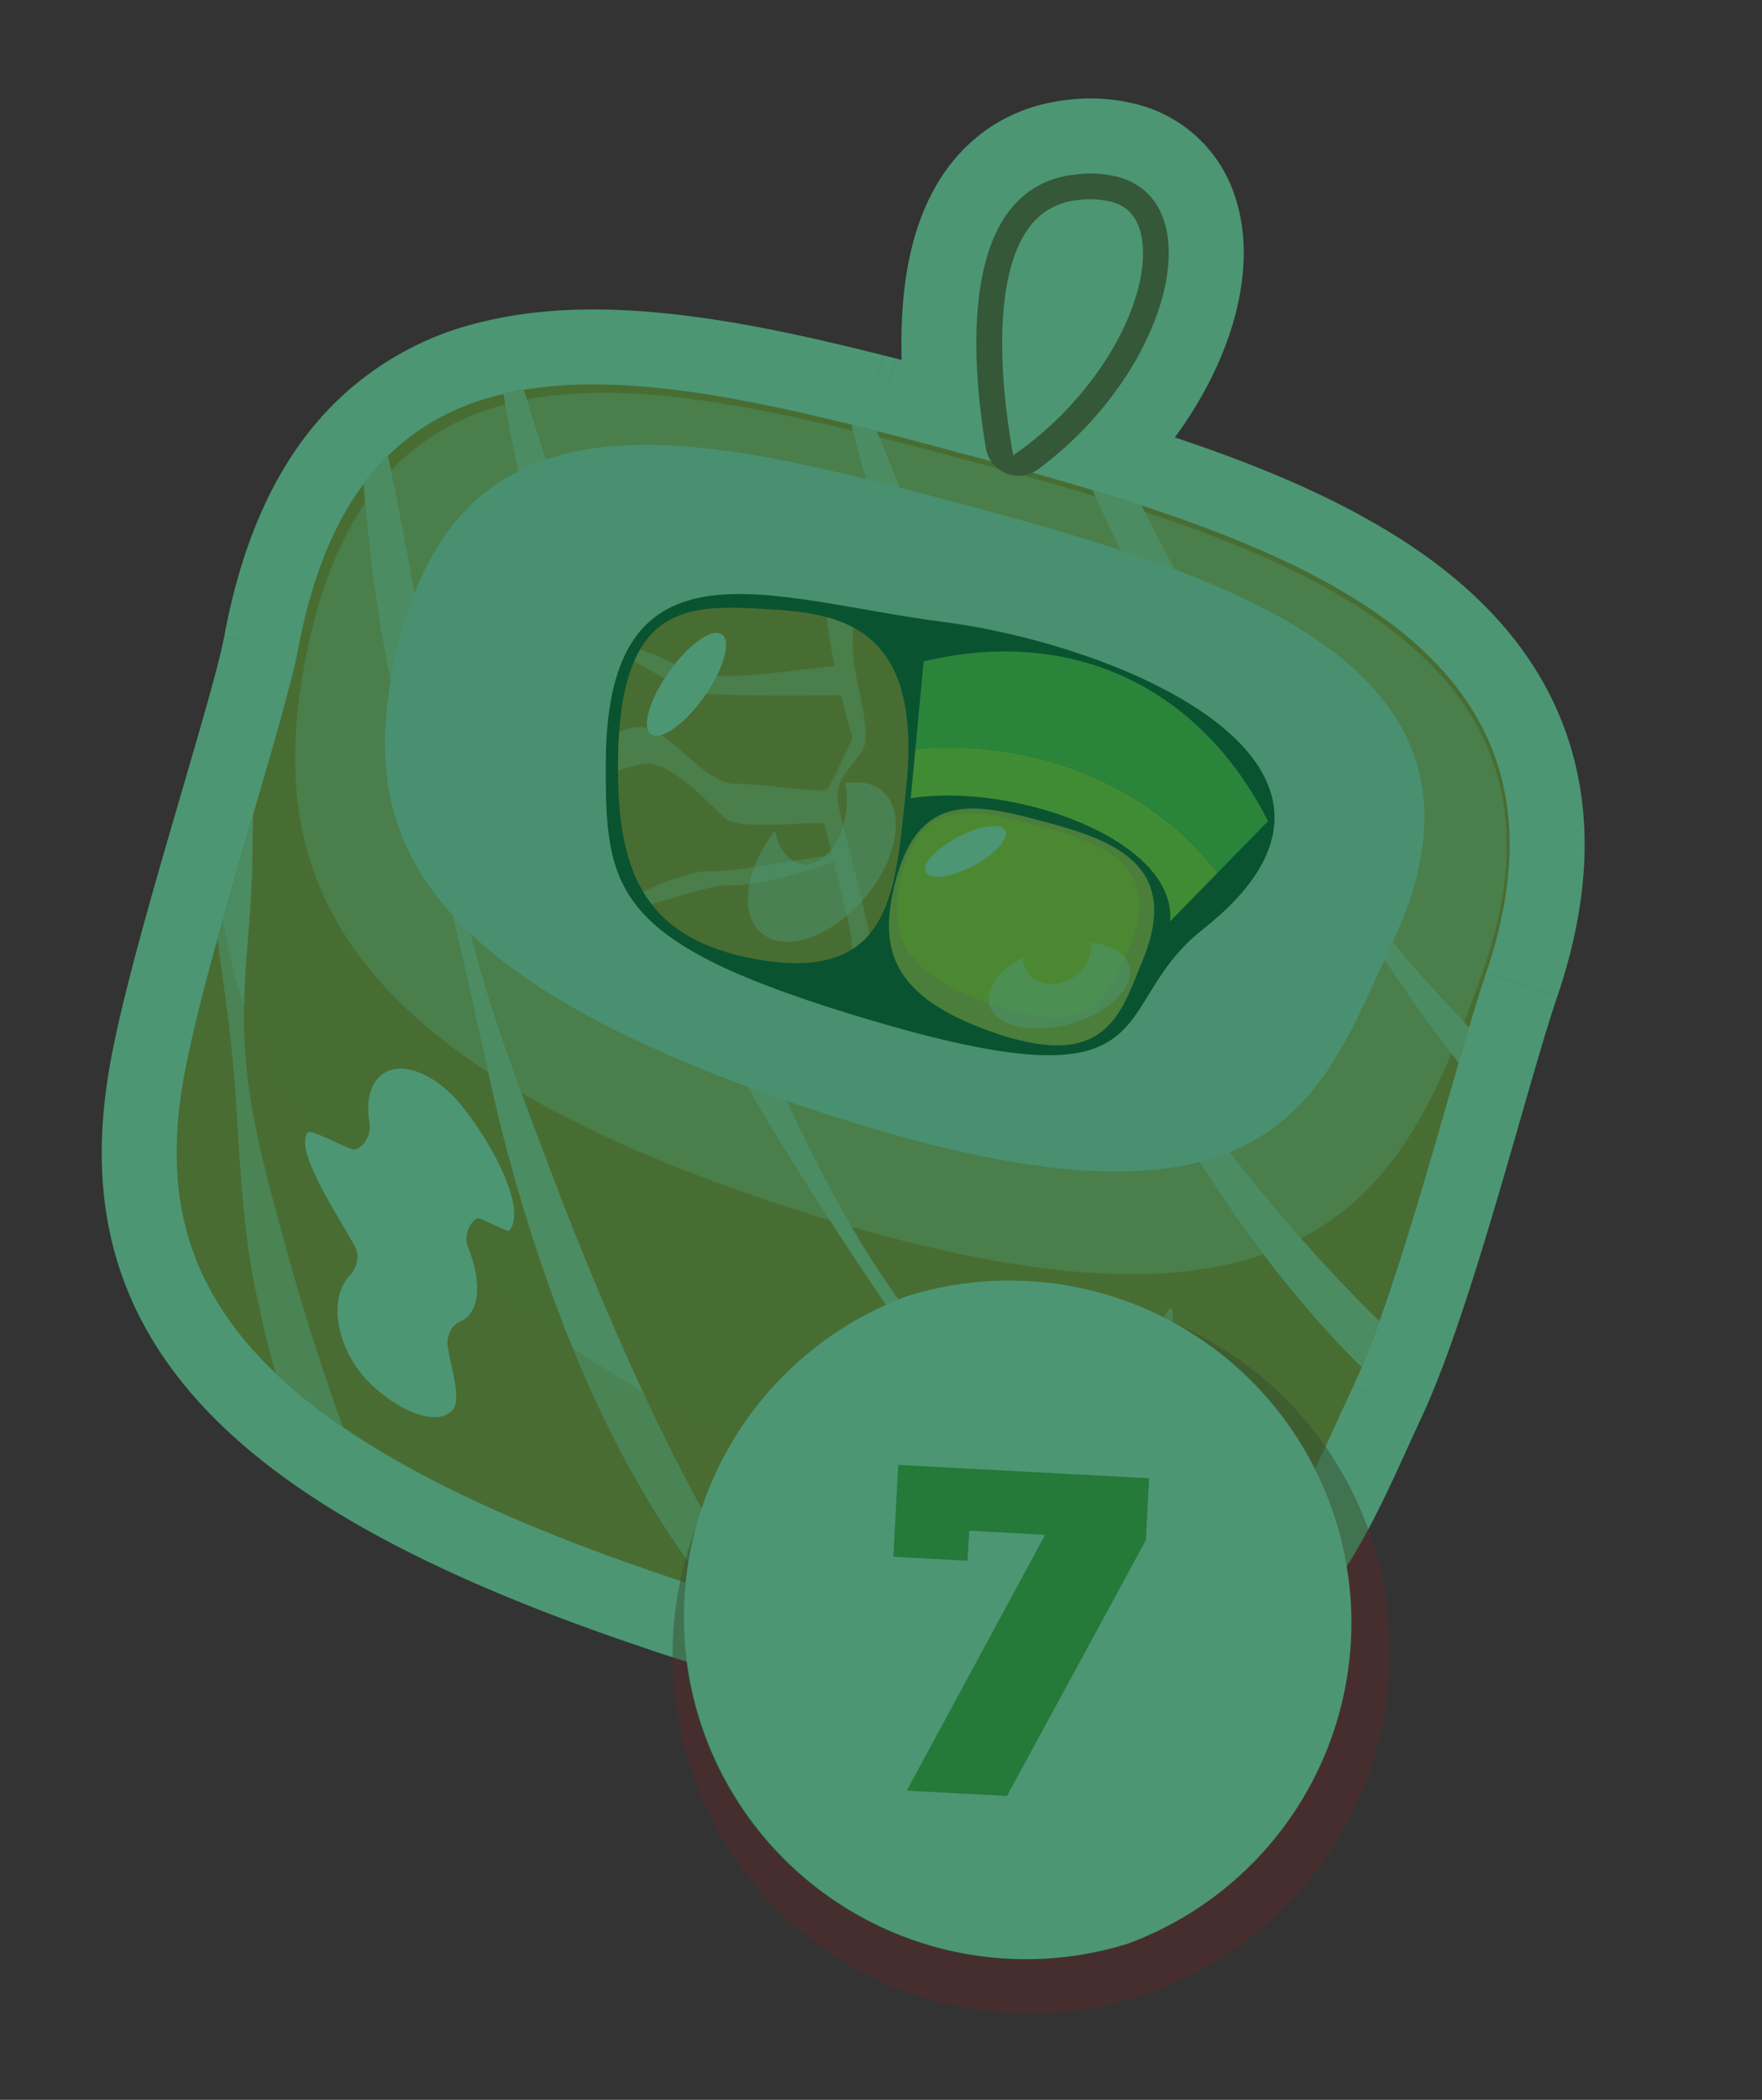 <svg viewBox="0 0 188 224" fill="none" xmlns="http://www.w3.org/2000/svg"><rect x="0" y="0" width="188" height="224" fill="#333333" stroke="none"/><path d="M120.29 207.36a36.5 36.5 0 0 1-23.47-69.1 36.5 36.5 0 0 1 23.47 69.1Z" fill="#006A39"/><path d="m122.61 157.7-.35 6.59-14.82 27.3-10.69-.57 14.76-27.29-8.1-.44-.18 3.21-7.91-.43.52-9.8 26.77 1.43Z" fill="#006A39"/><mask id="a" maskUnits="userSpaceOnUse" x="-.74" y="-10.473" width="188.25" height="207.342" fill="#000"><path fill="#fff" d="M-.74-10.47h188.25v207.34h-188.25z"/><path d="M119.47 18.92c9.79 2.91 5.25 20.8-8.68 31.12-.2.15-.42.28-.63.38 2.16.6 4.3 1.22 6.4 1.85l.04.02c29.1 8.78 52.33 21.06 41.96 51.5-3.2 9.4-9.15 33.43-14.17 44.1-2.23 4.73-4.21 9.55-6.8 13.84h.01a40.95 40.95 0 0 1-1.74 2.66c-.68.95-1.4 1.86-2.17 2.73l-.2.23-.21.22-.28.29-.23.24a38.7 38.7 0 0 1-.77.75l-.26.24-.34.3-.15.14c-.32.28-.66.55-1 .82l-.1.08-.51.38-.05.04c-9.33 6.8-25.26 8.34-57.53-2.39-48.02-15.96-56.27-33.03-52.36-53.99 2.31-12.41 10.7-37.64 12.1-45.13 6.16-33.07 30.23-31.17 59.03-24.04l.3.07.98.24 1.44.37c3.47.89 7 1.83 10.58 2.79l1.62.44c-.27-.4-.47-.88-.56-1.4-1.55-9.25-3.07-27.85 9.6-29.2 1.82-.2 3.38-.08 4.68.31Zm-.78 2.64c-.99-.3-2.2-.37-3.6-.22a7.21 7.21 0 0 0-5.46 3.17c-3.88 5.59-2.8 17.14-1.52 24.06 9.13-6.3 14.45-16.3 13.79-22.63-.37-3.53-2.5-4.17-3.21-4.38Z"/></mask><path d="M119.47 18.92c9.79 2.91 5.25 20.8-8.68 31.12-.2.15-.42.28-.63.38 2.16.6 4.3 1.22 6.4 1.85l.04.02c29.1 8.78 52.33 21.06 41.96 51.5-3.2 9.4-9.15 33.43-14.17 44.1-2.23 4.73-4.21 9.55-6.8 13.84h.01a40.95 40.95 0 0 1-1.74 2.66c-.68.95-1.4 1.86-2.17 2.73l-.2.23-.21.22-.28.29-.23.24a38.7 38.7 0 0 1-.77.75l-.26.24-.34.3-.15.14c-.32.28-.66.55-1 .82l-.1.08-.51.38-.05.04c-9.33 6.8-25.26 8.34-57.53-2.39-48.02-15.96-56.27-33.03-52.36-53.99 2.31-12.41 10.7-37.64 12.1-45.13 6.16-33.07 30.23-31.17 59.03-24.04l.3.07.98.24 1.44.37c3.47.89 7 1.83 10.58 2.79l1.62.44c-.27-.4-.47-.88-.56-1.4-1.55-9.25-3.07-27.85 9.6-29.2 1.82-.2 3.38-.08 4.68.31Zm-.78 2.64c-.99-.3-2.2-.37-3.6-.22a7.21 7.21 0 0 0-5.46 3.17c-3.88 5.59-2.8 17.14-1.52 24.06 9.13-6.3 14.45-16.3 13.79-22.63-.37-3.53-2.5-4.17-3.21-4.38Z" fill="#006A39"/><path d="m119.47 18.92 2.28-7.67-2.28 7.67Zm-8.68 31.12-4.77-6.42 4.77 6.42Zm-.63.38-3.4-7.25a8 8 0 0 0 1.24 14.95l2.16-7.7Zm6.4 1.85 2.32-7.65-2.32 7.65Zm.04.02-2.32 7.65 2.32-7.65Zm41.96 51.5-7.57-2.58-.16.51 7.73 2.07Zm0 0 7.57 2.58.16-.5-7.73-2.08Zm-14.17 44.1 7.24 3.4-7.24-3.4Zm-6.8 13.84-6.85-4.13a8 8 0 0 0 10.73 11.13l-3.88-7Zm.01 0 6.85 4.13a8 8 0 0 0-10.72-11.13l3.87 7Zm-1.67 2.56-6.53-4.63 6.53 4.63Zm-.07.1 6.51 4.65-6.51-4.65Zm-2.17 2.73-5.97-5.33 5.97 5.33Zm-.2.23 5.9 5.39-5.9-5.4Zm-.21.22-5.85-5.46 5.85 5.46Zm-.28.29 5.78 5.54-5.78-5.54Zm-.23.24-5.7-5.6 5.7 5.6Zm-.29.29 5.62 5.69-5.62-5.7Zm-.21.2-5.56-5.75 5.56 5.75Zm-.27.26 5.47 5.84-5.47-5.84Zm-.26.24-5.4-5.9 5.4 5.9Zm-.34.3 5.3 6-5.3-6Zm-.15.14-5.24-6.05 5.24 6.05Zm-1 .82 4.92 6.3-4.92-6.3Zm-.1.08-4.89-6.34 4.9 6.34Zm-.51.38 4.72 6.46-4.72-6.46Zm-.05.04-4.7-6.47 4.7 6.47Zm-57.53-2.39 2.52-7.6-2.52 7.6Zm-52.36-53.99 7.86 1.47-7.86-1.47Zm12.1-45.13 7.86 1.47-7.87-1.47Zm59.03-24.04-1.92 7.76a8 8 0 0 0 9.65-5.7l-7.73-2.06Zm0 0 1.92-7.77a8 8 0 0 0-9.64 5.7l7.72 2.06Zm.3.07 1.93-7.76-1.92 7.76Zm.98.24 1.95-7.75-1.95 7.75Zm1.44.37 7.58-2.57a8 8 0 0 0-5.6-5.19l-1.98 7.76Zm0 0-7.57 2.57a8 8 0 0 0 5.6 5.18l1.97-7.75Zm10.58 2.79 2.07-7.73-2.07 7.73Zm1.62.44-2.09 7.72a8 8 0 0 0 8.7-12.22l-6.61 4.5Zm-.56-1.4 7.89-1.33-7.89 1.32Zm9.6-29.2.85 7.95-.85-7.95Zm3.9 2.95 2.28-7.67-2.28 7.67Zm-3.6-.22.85 7.96-.85-7.96Zm-5.46 3.17 6.57 4.56-6.57-4.56Zm-1.52 24.06-7.87 1.45a8 8 0 0 0 12.41 5.14l-4.54-6.59Zm13.79-22.63 7.96-.83-7.96.83Zm-2.43-7.02-2.28 7.67c.03 0-.16-.05-.38-.27-.2-.2-.24-.36-.21-.28.09.29.28 1.43-.3 3.58-1.14 4.22-4.62 9.8-10.28 14l4.77 6.42 4.76 6.43c8.28-6.14 14.04-14.67 16.2-22.69 1.07-3.98 1.43-8.5.06-12.7a14.83 14.83 0 0 0-10.06-9.83l-2.28 7.67Zm-8.68 31.12-4.77-6.42c.24-.18.5-.33.75-.45l3.39 7.25 3.39 7.24c.68-.32 1.36-.71 2-1.2l-4.76-6.42Zm-.63.38-2.16 7.7c2.12.6 4.2 1.2 6.25 1.81l2.31-7.66 2.31-7.65a289.3 289.3 0 0 0-6.55-1.9l-2.16 7.7Zm6.4 1.85-2.31 7.66.08.03h.02c.01 0 0 0 0 0-.02 0-.04 0-.07-.02l2.32-7.65 2.32-7.66-.08-.02-.03-.01a.1.1 0 0 1 .07.02l-2.32 7.65Zm.04.02-2.31 7.66c14.52 4.38 25.88 9.2 32.5 15.69 3.13 3.06 5.06 6.36 5.85 10.15.81 3.84.6 8.83-1.65 15.42l7.57 2.58 7.57 2.58c2.94-8.62 3.7-16.59 2.17-23.88-1.55-7.36-5.3-13.38-10.32-18.29-9.67-9.47-24.48-15.17-39.07-19.57l-2.31 7.66Zm41.96 51.5-7.72-2.07 7.72 2.07 7.73 2.07-7.73-2.07Zm0 0-7.57-2.58c-1.67 4.9-4.08 13.68-6.5 21.9-2.55 8.61-5.13 16.69-7.34 21.37l7.24 3.4 7.24 3.41c2.81-5.98 5.72-15.25 8.2-23.66 2.6-8.82 4.77-16.76 6.3-21.26l-7.57-2.58Zm-14.17 44.1-7.24-3.41c-2.46 5.23-4.1 9.3-6.4 13.12l6.84 4.13 6.86 4.13c2.86-4.76 5.18-10.33 7.18-14.57l-7.24-3.4Zm-6.8 13.84 3.88 7a8.58 8.58 0 0 1-1.7.7l-.15.04-.05.02h-.04l-.02.01h-.01.03l.04-.01.05-.02.16-.04a6.54 6.54 0 0 0 1.24-.47l.46-.23-3.88-7-3.87-7a7.91 7.91 0 0 1 1.84-.74l.06-.01.04-.01h.02s0-.01 0 0h-.06l-.06.02-.15.04-.22.07a7.74 7.74 0 0 0-1.48.63l3.87 7Zm.01 0-6.85-4.13a32.9 32.9 0 0 1-1.35 2.06l6.53 4.63 6.53 4.62c.71-1 1.37-2.02 2-3.05l-6.86-4.13Zm-1.67 2.56-6.53-4.63-.05.09 6.5 4.64 6.52 4.65.03-.05.06-.08-6.53-4.62Zm-.07.1-6.51-4.64c-.53.73-1.07 1.41-1.63 2.04l5.97 5.33 5.96 5.33c1-1.1 1.9-2.25 2.72-3.41l-6.51-4.65Zm-2.17 2.73-5.97-5.33-.15.17 5.91 5.39 5.91 5.39.27-.3-5.97-5.32Zm-.2.23-5.92-5.4-.14.16 5.85 5.46 5.85 5.45.26-.28-5.9-5.4Zm-.21.22-5.86-5.45-.2.2 5.78 5.54 5.78 5.54.35-.38-5.85-5.45Zm-.28.29-5.77-5.54-.17.17 5.7 5.61 5.71 5.6c.12-.1.22-.21.3-.3l-5.77-5.54Zm-.23.24-5.7-5.6-.2.2 5.61 5.69 5.62 5.69.38-.37-5.71-5.6Zm-.29.29-5.62-5.7-.15.15 5.56 5.75 5.56 5.76.27-.27-5.62-5.7Zm-.21.2-5.56-5.75-.19.18 5.48 5.83 5.47 5.84.36-.34-5.56-5.76Zm-.27.26-5.48-5.83-.17.16 5.4 5.9 5.39 5.92.33-.31-5.47-5.84Zm-.26.24-5.4-5.9-.23.2 5.3 6 5.28 6 .45-.4-5.4-5.9Zm-.34.3-5.29-6-.1.1 5.24 6.03 5.25 6.05c.08-.07.17-.16.2-.17l-5.3-6Zm-.15.14-5.24-6.05c-.22.2-.44.38-.68.57l4.92 6.3 4.93 6.3c.44-.34.88-.7 1.32-1.08l-5.25-6.04Zm-1 .82-4.92-6.3-.07.04 4.9 6.34 4.89 6.33.12-.1-4.92-6.3Zm-.1.08-4.89-6.33-.35.26 4.73 6.45 4.73 6.46.68-.52-4.9-6.32Zm-.51.38-4.72-6.45.02-.02h-.01l-.01.02-.04.02 4.71 6.47 4.7 6.47.07-.05-4.72-6.46Zm-.05.04-4.7-6.47c-5.9 4.3-18.3 7.13-50.31-3.51l-2.52 7.59-2.53 7.6c32.55 10.81 52.01 10.55 64.77 1.26l-4.7-6.47Zm-57.53-2.39 2.52-7.6c-23.63-7.85-35.97-15.53-42.09-22.71-5.57-6.53-6.58-13.36-4.93-22.21l-7.86-1.47-7.87-1.46c-2.25 12.1-1.09 24.3 8.49 35.52 9.03 10.59 24.82 19.41 49.21 27.52l2.53-7.59Zm-52.36-53.99 7.86 1.47c1.07-5.74 3.62-14.73 6.21-23.65 2.46-8.45 5.1-17.23 5.89-21.48l-7.87-1.47-7.86-1.46c-.6 3.23-2.86 10.8-5.52 19.94-2.53 8.68-5.33 18.5-6.58 25.19l7.87 1.46Zm12.1-45.13 7.86 1.47c1.37-7.38 3.61-12.08 6.1-15.1a16.89 16.89 0 0 1 9.12-5.73c8.16-2.18 19.48-.52 34.03 3.08l1.92-7.76 1.92-7.77c-14.25-3.52-29.36-6.38-41.99-3.02a32.87 32.87 0 0 0-17.38 11.05c-4.67 5.7-7.75 13.15-9.45 22.32l7.86 1.46Zm59.03-24.04 7.73 2.07-7.73-2.08-7.72-2.07 7.72 2.08Zm0 0-1.91 7.76.29.07 1.93-7.76 1.92-7.76a28.39 28.39 0 0 1-.31-.08l-1.92 7.76Zm.3.07-1.92 7.76.95.24 1.95-7.76 1.94-7.76-.99-.24-1.92 7.76Zm.98.24-1.96 7.76 1.43.36 1.97-7.75 1.97-7.76-1.46-.36-1.95 7.75Zm1.44.37-7.58 2.56 7.58-2.56 7.58-2.56-7.58 2.56Zm0 0-1.97 7.75c3.41.88 6.9 1.8 10.48 2.76l2.07-7.72 2.07-7.73c-3.57-.96-7.15-1.91-10.67-2.81l-1.98 7.75Zm10.58 2.79-2.07 7.72 1.6.44 2.09-7.72 2.09-7.73-1.64-.44-2.07 7.73Zm1.62.44 6.62-4.5c.36.54.6 1.14.71 1.77l-7.89 1.32-7.89 1.33c.28 1.68.92 3.23 1.83 4.57l6.62-4.5Zm-.56-1.4 7.89-1.34c-.74-4.4-1.32-10.28-.54-14.89.39-2.28 1-3.59 1.5-4.23.31-.4.63-.69 1.6-.79l-.85-7.95-.85-7.96c-5.37.58-9.6 3.12-12.53 6.88-2.73 3.51-4.02 7.69-4.64 11.38-1.24 7.34-.28 15.38.53 20.22l7.9-1.33Zm9.6-29.2.85 7.95c1.01-.1 1.47 0 1.55.03l2.28-7.67 2.28-7.67a19.91 19.91 0 0 0-7.81-.6l.85 7.96Zm3.9 2.95 2.28-7.67a17.2 17.2 0 0 0-6.74-.5l.86 7.95.86 7.96c.32-.04.52-.03.6-.03.1 0 .04.01-.14-.04l2.28-7.67Zm-3.6-.22-.86-7.95a15.2 15.2 0 0 0-11.18 6.56l6.58 4.56 6.57 4.56c.03-.05.03-.03-.02.01a1.17 1.17 0 0 1-.39.24l.15-.02-.85-7.96Zm-5.46 3.17-6.57-4.56c-3.38 4.86-4.06 11.21-4.12 16a75.3 75.3 0 0 0 1.3 14.07l7.87-1.45 7.87-1.45a59.47 59.47 0 0 1-1.04-10.98c.05-4.13.76-6.34 1.26-7.07l-6.57-4.56Zm-1.52 24.06 4.54 6.59a44.2 44.2 0 0 0 12.93-13.85c2.85-4.87 4.85-10.7 4.28-16.2l-7.96.83-7.96.83c.09.82-.24 3.16-2.17 6.46a28.23 28.23 0 0 1-8.2 8.76l4.54 6.58Zm13.79-22.63 7.96-.83a13.18 13.18 0 0 0-3.96-8.44c-2.1-1.97-4.35-2.6-4.93-2.78l-2.28 7.67-2.28 7.67c.12.04-.7-.17-1.47-.9a3.84 3.84 0 0 1-.84-1.13c-.16-.35-.17-.54-.16-.43l7.96-.83Z" fill="#006A39" mask="url(#a)"/><g opacity=".3"><mask id="b" maskUnits="userSpaceOnUse" x="-1.703" y="-10.732" width="189.216" height="207.601" fill="#000"><path fill="#fff" d="M-1.7-10.73h189.21v207.6h-189.21z"/><path d="M119.47 18.92c9.79 2.91 5.25 20.79-8.68 31.12-.2.15-.41.28-.63.38 2.16.6 4.3 1.22 6.4 1.85l.04.02c29.1 8.78 52.33 21.06 41.96 51.5-3.2 9.4-9.15 33.43-14.17 44.1-2.23 4.73-4.21 9.55-6.8 13.84h.01c-.53.88-1.08 1.73-1.66 2.56l-.1.13-.42.58-.1.14c-.52.68-1.06 1.34-1.63 1.98l-.21.23-.16.17-.33.35-.22.23-.3.3-.16.15-.9.84-.15.14a24.48 24.48 0 0 1-2.2 1.7l-.1.06c-9.4 6.41-25.33 7.66-56.9-2.83-48.02-15.96-56.26-33.03-52.36-53.99 2.31-12.41 10.7-37.64 12.1-45.13 6.26-33.64 31.06-31.09 60.52-23.67l1.23.3v.01c3.48.89 7 1.83 10.58 2.79l1.62.44c-.27-.4-.47-.88-.56-1.4-1.55-9.25-3.07-27.85 9.6-29.2 1.82-.2 3.38-.08 4.68.31Zm-.78 2.64c-1-.3-2.2-.37-3.6-.22a7.21 7.21 0 0 0-5.46 3.17c-3.88 5.59-2.8 17.14-1.52 24.06 9.13-6.3 14.45-16.3 13.8-22.63-.38-3.53-2.52-4.17-3.22-4.38Z"/></mask><path d="M119.47 18.92c9.79 2.91 5.25 20.79-8.68 31.12-.2.15-.41.28-.63.38 2.16.6 4.3 1.22 6.4 1.85l.04.02c29.1 8.78 52.33 21.06 41.96 51.5-3.2 9.4-9.15 33.43-14.17 44.1-2.23 4.73-4.21 9.55-6.8 13.84h.01c-.53.88-1.08 1.73-1.66 2.56l-.1.13-.42.58-.1.14c-.52.68-1.06 1.34-1.63 1.98l-.21.23-.16.17-.33.35-.22.23-.3.3-.16.15-.9.84-.15.14a24.48 24.48 0 0 1-2.2 1.7l-.1.06c-9.4 6.41-25.33 7.66-56.9-2.83-48.02-15.96-56.26-33.03-52.36-53.99 2.31-12.41 10.7-37.64 12.1-45.13 6.26-33.64 31.06-31.09 60.52-23.67l1.23.3v.01c3.48.89 7 1.83 10.58 2.79l1.62.44c-.27-.4-.47-.88-.56-1.4-1.55-9.25-3.07-27.85 9.6-29.2 1.82-.2 3.38-.08 4.68.31Zm-.78 2.64c-1-.3-2.2-.37-3.6-.22a7.21 7.21 0 0 0-5.46 3.17c-3.88 5.59-2.8 17.14-1.52 24.06 9.13-6.3 14.45-16.3 13.8-22.63-.38-3.53-2.52-4.17-3.22-4.38Z" fill="#fff"/><path d="m119.47 18.92 2.28-7.67-2.28 7.67Zm-8.68 31.12-4.77-6.43 4.77 6.43Zm-.63.38-3.39-7.25a8 8 0 0 0 1.23 14.95l2.16-7.7Zm6.4 1.85 2.32-7.65-2.32 7.65Zm.04.02-2.31 7.65 2.31-7.65Zm41.96 51.5-7.57-2.58-.15.51 7.72 2.07Zm0 0 7.57 2.58.16-.5-7.73-2.08Zm-14.17 44.1 7.24 3.4-7.24-3.4Zm-6.8 13.84-6.85-4.13a8 8 0 0 0 10.73 11.13l-3.87-7Zm.01 0 6.86 4.13a8 8 0 0 0-10.73-11.13l3.87 7Zm-1.66 2.56-6.53-4.63 6.53 4.63Zm-.1.13 6.5 4.65-6.5-4.65Zm-.42.58-6.41-4.79 6.4 4.79Zm-.1.14 6.38 4.82-6.39-4.82Zm-1.63 1.98-5.97-5.33 5.97 5.33Zm-.21.23 5.9 5.4-5.9-5.4Zm-.16.17-5.86-5.44 5.86 5.44Zm-.33.35 5.77 5.54-5.77-5.54Zm-.22.23-5.7-5.6 5.7 5.6Zm-.3.3 5.63 5.69-5.62-5.7Zm-.16.15-5.56-5.74 5.56 5.74Zm-.9.84 5.28 6-5.28-6Zm-.15.14-5.25-6.05 5.25 6.05Zm-1 .82 4.92 6.3-4.93-6.3Zm-.1.08-4.9-6.34 4.9 6.34Zm-1.1.8 4.54 6.58-4.53-6.59Zm-.1.06-4.5-6.61 4.5 6.61Zm-56.9-2.83 2.52-7.6-2.52 7.6Zm-52.36-53.99 7.87 1.47-7.87-1.47Zm12.1-45.13 7.86 1.47-7.87-1.47Zm60.52-23.67 1.96-7.76-1.96 7.76Zm1.23.3 7.58-2.56a8 8 0 0 0-5.6-5.19l-1.98 7.76Zm0 .01-7.57 2.56a8 8 0 0 0 5.6 5.2l1.98-7.76Zm10.58 2.79 2.07-7.73-2.07 7.73Zm1.62.44-2.09 7.72a8 8 0 0 0 8.71-12.22l-6.62 4.5Zm-.56-1.4 7.9-1.33-7.9 1.32Zm9.6-29.2.85 7.95-.85-7.95Zm3.9 2.95 2.28-7.67-2.28 7.67Zm-3.6-.22.86 7.96-.86-7.96Zm-5.46 3.17 6.57 4.56-6.57-4.56Zm-1.52 24.06-7.86 1.45a8 8 0 0 0 12.4 5.14l-4.54-6.59Zm13.8-22.63 7.95-.83-7.96.83Zm-2.44-7.02-2.28 7.67c.03 0-.16-.05-.38-.27-.2-.2-.24-.36-.21-.28.1.29.28 1.43-.3 3.58-1.14 4.22-4.62 9.8-10.27 14l4.76 6.42 4.77 6.43c8.27-6.14 14.03-14.67 16.19-22.69 1.07-3.98 1.43-8.5.06-12.7a14.83 14.83 0 0 0-10.06-9.83l-2.28 7.67Zm-8.68 31.12-4.77-6.42c.25-.18.5-.33.75-.45l3.39 7.25 3.39 7.24c.68-.32 1.36-.71 2-1.2l-4.76-6.42Zm-.63.38-2.16 7.7c2.12.6 4.2 1.2 6.25 1.81l2.31-7.66 2.31-7.65c-2.17-.66-4.36-1.3-6.55-1.9l-2.16 7.7Zm6.4 1.85-2.31 7.66.08.03h.03-.01c-.02 0-.04 0-.06-.02l2.31-7.65 2.32-7.66-.08-.03h-.03a.1.1 0 0 1 .07.02l-2.32 7.65Zm.04.02-2.3 7.65c14.5 4.39 25.87 9.22 32.49 15.7 3.13 3.06 5.06 6.36 5.86 10.15.8 3.84.59 8.83-1.66 15.42l7.57 2.58 7.58 2.58c2.93-8.62 3.7-16.59 2.16-23.88-1.55-7.36-5.3-13.38-10.32-18.29-9.67-9.47-24.48-15.17-39.07-19.57l-2.3 7.66Zm41.96 51.5-7.72-2.07 7.72 2.08 7.73 2.06-7.73-2.07Zm0 0-7.57-2.58c-1.67 4.9-4.08 13.69-6.5 21.9-2.55 8.61-5.13 16.69-7.34 21.37l7.24 3.4 7.24 3.41c2.81-5.98 5.72-15.25 8.2-23.66 2.6-8.82 4.77-16.76 6.3-21.25l-7.57-2.58Zm-14.17 44.1-7.23-3.41c-2.47 5.23-4.11 9.3-6.42 13.12l6.86 4.13 6.85 4.13c2.87-4.76 5.19-10.33 7.18-14.57l-7.24-3.4Zm-6.8 13.84 3.88 7a8.96 8.96 0 0 1-1.47.63l-.22.07-.16.04-.05.02h-.04l-.02.01s-.01 0 0 0h.02l.04-.02.06-.01.15-.04.22-.07a7.74 7.74 0 0 0 1.48-.63l-3.88-7-3.87-7a9.41 9.41 0 0 1 1.47-.63l.22-.07.16-.04.05-.01.04-.01h.02v-.01h-.02l-.04.02-.06.01-.15.04a6.54 6.54 0 0 0-1.24.47l-.46.23 3.88 7Zm.01 0-6.85-4.13a32.9 32.9 0 0 1-1.34 2.06l6.53 4.63 6.52 4.62c.71-1 1.38-2.02 2-3.05l-6.86-4.13Zm-1.66 2.56-6.53-4.63a.92.92 0 0 1-.02.02l-.06.09 6.5 4.65 6.52 4.65-.01.02v-.02l.13-.16-6.53-4.62Zm-.1.13-6.5-4.65-.33.44 6.4 4.79 6.42 4.78.52-.7-6.51-4.66Zm-.42.58-6.41-4.79-.09.11 6.4 4.82 6.38 4.82.13-.18-6.41-4.78Zm-.1.14-6.4-4.82c-.39.52-.79 1.01-1.2 1.47l5.97 5.33 5.97 5.33c.72-.81 1.4-1.65 2.04-2.5l-6.39-4.81Zm-1.63 1.98-5.97-5.33-.15.17 5.9 5.4 5.92 5.38.27-.3-5.97-5.32Zm-.21.23-5.91-5.39-.06.06-.02.03-.02.01-.01.02 5.86 5.44 5.87 5.44.14-.15.06-.06-5.91-5.4Zm-.16.17-5.86-5.44-.24.25 5.77 5.54 5.78 5.54.42-.45-5.87-5.44Zm-.33.35-5.77-5.54-.15.16 5.7 5.61 5.7 5.6.3-.29-5.78-5.54Zm-.22.23-5.7-5.6c-.05.04-.1.08-.21.2l5.62 5.7 5.62 5.69.38-.38-5.7-5.6Zm-.3.3-5.61-5.7-.07.06-.02.03-.02.02c-.02.02-.02.01 0 0l5.56 5.74 5.57 5.75.16-.16.06-.05-5.62-5.7Zm-.16.15-5.57-5.74c-.2.2-.4.4-.63.58l5.3 6 5.29 6c.4-.35.8-.72 1.19-1.1l-5.57-5.74Zm-.9.84-5.3-6-.1.1 5.25 6.03 5.24 6.05c.08-.07.17-.16.2-.17l-5.3-6Zm-.15.14-5.25-6.05a17 17 0 0 1-.68.57l4.92 6.3 4.93 6.3a26 26 0 0 0 1.32-1.08l-5.24-6.04Zm-1 .82-4.93-6.3-.06.04 4.89 6.34 4.89 6.33.13-.1-4.93-6.3Zm-.1.08-4.9-6.33c-.23.18-.47.36-.73.53l4.54 6.6 4.53 6.58c.5-.34.98-.69 1.45-1.06l-4.9-6.32Zm-1.1.8-4.53-6.6-.07.05-.03.02h-.01c0 .01 0 .01 0 0l.04-.02 4.5 6.61 4.5 6.61a.61.61 0 0 0 .15-.1h.01l-.02.01-4.53-6.59Zm-.1.06-4.5-6.61c-6.03 4.11-18.58 6.6-49.88-3.81l-2.52 7.59-2.53 7.6c31.84 10.57 51.15 10.56 63.94 1.84l-4.5-6.6Zm-56.9-2.83 2.52-7.6c-23.63-7.85-35.96-15.53-42.08-22.71-5.58-6.53-6.58-13.36-4.93-22.21l-7.87-1.47-7.86-1.46c-2.26 12.1-1.1 24.3 8.48 35.52 9.03 10.59 24.82 19.41 49.22 27.52l2.52-7.59Zm-52.36-53.99 7.87 1.47c1.06-5.74 3.61-14.73 6.2-23.65 2.46-8.45 5.1-17.23 5.89-21.48l-7.87-1.47-7.86-1.46c-.6 3.23-2.86 10.8-5.52 19.94-2.53 8.68-5.33 18.5-6.57 25.19l7.86 1.46Zm12.1-45.13 7.86 1.47c1.4-7.5 3.7-12.24 6.23-15.26 2.44-2.92 5.5-4.71 9.4-5.68 8.46-2.1 20.15-.2 35.07 3.55l1.96-7.75 1.95-7.76c-14.53-3.66-29.96-6.75-42.83-3.57a33 33 0 0 0-17.82 10.93c-4.8 5.73-7.95 13.29-9.69 22.6l7.86 1.47Zm60.52-23.67-1.96 7.75 1.23.31 1.96-7.75 1.97-7.76-1.24-.31-1.96 7.76Zm1.23.3-7.57 2.57 7.58-2.56 7.57-2.56-7.58 2.56Zm0 .01-1.97 7.75c3.42.87 6.9 1.8 10.48 2.76l2.07-7.72 2.07-7.73c-3.57-.96-7.14-1.91-10.67-2.81l-1.97 7.75Zm10.58 2.79-2.07 7.72 1.6.44 2.1-7.72 2.08-7.73-1.64-.44-2.07 7.73Zm1.62.44 6.62-4.5c.36.53.6 1.14.71 1.77l-7.89 1.32-7.89 1.33c.29 1.68.93 3.23 1.83 4.57l6.62-4.5Zm-.56-1.4 7.9-1.34c-.75-4.4-1.33-10.28-.54-14.89.38-2.28 1-3.59 1.5-4.23.3-.4.63-.69 1.6-.79l-.86-7.95-.85-7.96c-5.37.58-9.6 3.12-12.53 6.88-2.73 3.51-4.02 7.69-4.64 11.38-1.24 7.34-.28 15.38.53 20.22l7.9-1.33Zm9.6-29.2.85 7.95c1.01-.1 1.48 0 1.55.03l2.28-7.67 2.28-7.67a19.92 19.92 0 0 0-7.81-.6l.85 7.96Zm3.9 2.95 2.27-7.67a17.2 17.2 0 0 0-6.72-.5l.85 7.95.86 7.96c.32-.04.52-.03.6-.03.1 0 .04.01-.14-.04l2.28-7.67Zm-3.6-.22-.85-7.95a15.2 15.2 0 0 0-11.19 6.56l6.58 4.56 6.57 4.56c.04-.05.03-.03-.02.01a1.17 1.17 0 0 1-.38.24l.15-.02-.86-7.96Zm-5.46 3.17-6.57-4.56c-3.38 4.86-4.06 11.21-4.12 16-.06 5.13.6 10.3 1.3 14.07l7.87-1.45 7.87-1.45a59.47 59.47 0 0 1-1.04-10.98c.05-4.13.76-6.34 1.26-7.07l-6.57-4.56Zm-1.52 24.06 4.55 6.59a44.22 44.22 0 0 0 12.92-13.85c2.85-4.87 4.85-10.7 4.28-16.2l-7.96.83-7.96.83c.09.82-.24 3.16-2.16 6.45a28.23 28.23 0 0 1-8.21 8.77l4.54 6.58Zm13.8-22.63 7.95-.83a13.17 13.17 0 0 0-3.97-8.45c-2.1-1.97-4.36-2.6-4.92-2.77l-2.28 7.67-2.28 7.67c.13.04-.7-.17-1.46-.89a3.67 3.67 0 0 1-.84-1.14c-.17-.35-.18-.54-.17-.43l7.96-.83Z" fill="#fff" mask="url(#b)"/><path d="M158.56 103.8c11.82-34.7-20-45.8-54.43-55.03-34.43-9.23-65.24-17.49-72.34 20.57-1.4 7.49-9.78 32.72-12.09 45.13-3.9 20.96 4.34 38.03 52.36 53.99 58.3 19.38 63.26-1.28 72.33-20.58 5.02-10.66 10.97-34.69 14.17-44.09Z" fill="#F37421"/><path d="M157.97 104.33c-8.02 22.02-16.77 43.47-75.41 23.95-48.3-16.09-54.02-36.3-50.04-57.57 7.22-38.62 38.22-30.31 72.86-21.03 34.65 9.28 64.87 20.94 52.6 54.65Z" fill="#F9AF72"/><path d="M90.74 130.65c-5.92-10.23-10.36-21.23-14.92-32.11a840.33 840.33 0 0 1-19.93-56.95c-.74.12-1.46.27-2.17.44l.23 1.38a236.9 236.9 0 0 0 5.36 23.26 229.57 229.57 0 0 0 17.71 44.36c5.67 10.51 12.32 20.49 18.99 30.37 8.33 12.63 17 23.76 29.8 31.71a25.3 25.3 0 0 0 3.7-2.21 140.42 140.42 0 0 1-16.25-13.17c-8.77-7.85-16.67-16.82-22.52-27.08Zm-30.98-3.11c-4.05-10.73-8.38-21.44-10.64-32.73-1.37-6.43-1.97-13.02-2.88-19.51a544 544 0 0 0-4.84-26.67c-.92.9-1.8 1.9-2.61 3 .13 1.61.28 3.22.45 4.83a161.6 161.6 0 0 0 3.16 19.56c1.51 6.44 3.6 12.75 5.24 19.13 1.66 6.38 3.04 12.83 4.47 19.3a180.5 180.5 0 0 0 7.76 26.22c3.83 10.11 8.88 20 15.51 28.55l.34.42c1.83.58 3.62 1.12 5.35 1.61a111.46 111.46 0 0 1-5.1-8.32c-6.34-11.3-11.51-23.3-16.22-35.4Zm93.19-22.04c-10.38-11.23-17.9-24.67-24.36-38.42l-6.8-13.16c-1.71-.57-3.46-1.11-5.23-1.65a163.48 163.48 0 0 0 8.6 16.7c8.27 12.97 17.12 25.4 25.78 38.13 1.5 2.1 3.07 4.2 4.7 6.27l1.1-3.76a336.9 336.9 0 0 1-3.8-4.11Zm-126.88 4.89c-.24-5.9.7-11.75.83-17.62l.1-5.78a1013.3 1013.3 0 0 0-3.8 13.18c.42 3.46 1.01 6.9 1.36 10.33 1.1 9.45.8 19.11 3 28.45a86.3 86.3 0 0 0 1.85 7.54 57.36 57.36 0 0 0 7.2 5.76 234.98 234.98 0 0 1-5.7-17.74c-2.15-7.87-4.59-15.91-4.84-24.12Zm80.48-32.7-13-31.71-2.71-.69c1.06 4.24 2.31 8.42 3.65 12.57a172.2 172.2 0 0 0 8.48 21.4c7.1 13.65 14.83 26.82 22.34 40.25 5.5 9.34 12.1 18.57 19.98 26.35a96.35 96.35 0 0 0 1.9-4.92c-7.23-7.01-13.71-14.92-19.74-22.85-9.36-12.1-15.67-26.14-20.9-40.4Z" fill="#FBDFC6"/><path d="M148.59 100.52c-7.8 16.63-12.08 34.43-62 17.82-41.12-13.69-48.16-28.38-44.78-46.44 6.12-32.8 32.5-25.72 62-17.82 29.48 7.9 58.2 17.84 44.78 46.44Z" fill="#F3EAF3"/><path opacity=".5" d="M121.66 157.2c-2.56 9.55-5.23 17.13-5.97 16.94-.73-.2.75-8.1 3.3-17.66 2.57-9.56 5.24-17.14 5.98-16.95.73.2-.75 8.1-3.3 17.66Zm-11.18 17.72c.74.2 3.41-7.39 5.97-16.94 2.56-9.56 4.04-17.47 3.3-17.66-.73-.2-3.4 7.39-5.96 16.94-2.56 9.56-4.04 17.46-3.3 17.66Zm-2.78-4.41c.74.2 2.8-5.08 4.6-11.79 1.8-6.7 2.65-12.3 1.92-12.5-.74-.2-2.8 5.08-4.6 11.79-1.79 6.7-2.65 12.3-1.91 12.5Zm-2.8-6.08c.74.2 2.8-5.08 4.6-11.78 1.8-6.71 2.66-12.31 1.92-12.5-.74-.2-2.8 5.07-4.59 11.78-1.8 6.7-2.66 12.3-1.92 12.5Zm17.19 5.89c.73.2 2.79-5.08 4.59-11.79 1.8-6.7 2.65-12.3 1.92-12.5-.74-.2-2.8 5.08-4.59 11.79-1.8 6.7-2.66 12.3-1.92 12.5Z" fill="#fff"/><path d="M41.85 130.5c-9.98-7.47-15.89-19.52-18.07-32.38a207.28 207.28 0 0 0-4.07 16.35c-3.9 20.96 4.34 38.03 52.35 53.99 43.98 14.61 57.6 6.45 65.54-6.73-28.2 15.62-68.2-11.3-95.75-31.24Z" fill="#F37421" style="mix-blend-mode:multiply" opacity=".3"/><path d="M32.84 120.8c.35-.42 4.55 1.98 5.04 1.83 1.02-.31 1.74-1.63 1.54-2.84-.32-1.89-.08-3.58.81-4.66 1.9-2.3 5.98-.98 9.12 2.93 3.15 3.92 6.9 10.9 5 13.2-.2.25-3.18-1.47-3.45-1.3-.96.6-1.4 2.01-.96 3.09 1.2 3 1.34 5.75.15 7.2-.29.34-.63.59-1.02.75-.92.37-1.45 1.57-1.3 2.67.25 1.83 1.5 5.54.57 6.69-1.9 2.29-7.17-.56-9.83-3.88-2.67-3.32-3.3-7.87-1.4-10.17l.21-.24c.81-.83 1.07-2.17.54-3.12-2.13-3.82-6.5-10.35-5.01-12.16Z" fill="#fff"/><path d="M128.28 99.2c-10.7 8.4-2.45 19.8-37.79 8.9-25.18-7.77-25.93-13.31-25.85-26.9.14-24.85 17.58-17.23 35.97-14.86 19.4 2.51 49.72 15.53 27.67 32.85Z" fill="#221F1F"/><path d="M96.64 84.48c-1.12 10.12-1.22 20.41-15.77 17.88-11.98-2.08-14.77-9.2-14.93-19.51-.29-18.73 7.3-18.33 15.78-17.88 8.48.45 16.86 2.11 14.92 19.5Z" fill="#F37421"/><path d="M89.05 71.06c-3.08.2-13.49 2.03-16.05.36a19.4 19.4 0 0 0-4.72-2.1c-.21.37-.42.77-.6 1.2 2.07 1.29 5.1 2.74 5.39 3.17.4.62 13.5.53 16.67.47.64 2.61 1.22 4.57 1.22 4.58 0 .05-2.21 4.8-2.66 5.39-.46.59-6.65-.54-9.73-.52-3.07.03-6.2-4.48-8.95-5.76-1.26-.59-2.54-.25-3.56.29-.09 1.24-.12 2.6-.12 4.07 1.1-.33 2.43-.86 3.6-.69 2.82.43 6.26 4.45 7.9 5.82 1.63 1.36 10.43.13 10.51.55.03.16.4 1.53.86 3.34-3.17.37-10.62 1.81-12.9 1.7-1.94-.11-5.28 1.27-7.28 2.2.27.45.56.88.88 1.29 2.55-.58 6.37-2.08 8.42-1.97 2.52.13 8.45-1.52 11.06-2.54.8 3.16 1.8 7.3 1.9 8.92l.02.44c.72-.45 1.33-1 1.86-1.63-1.05-5.06-3.09-12.23-3.36-14.06-.38-2.56 1.67-3.9 2.63-5.55s-.44-6.12-.9-9.11c-.13-.9-.16-2.37-.14-4-.86-.46-1.8-.81-2.78-1.08.15 1.62.47 3.46.83 5.22Z" fill="#F9AF72"/><path opacity=".5" d="M95.44 86.68c-.54-2.52-2.64-3.6-5.28-3.12l.03.11c.64 3-.51 6.55-2.58 7.96-2.06 1.4-4.26.12-4.9-2.87l-.03-.11c-2.15 2.76-3.3 6.05-2.76 8.57.8 3.7 4.91 4.32 9.2 1.41 4.28-2.9 7.12-8.25 6.32-11.94Z" fill="#fff"/><path d="M74.21 75.52c-2.27 2.7-4.54 3.76-5.07 2.37-.53-1.4.88-4.7 3.15-7.4s4.54-3.76 5.07-2.37c.53 1.39-.88 4.7-3.15 7.4Z" fill="#fff"/><path d="M121.93 102.42c-2.4 5.86-3.94 12.02-16.33 7.58-10.2-3.66-11.65-8.5-10.35-14.72 2.37-11.32 8.96-9.55 16.33-7.58 7.36 1.97 14.48 4.66 10.35 14.72Z" fill="#FAAF41"/><path d="M120.52 100.9c-2.1 4.97-3.4 10.23-14.8 6.21-9.41-3.3-10.81-7.47-9.73-12.79 1.98-9.65 8.04-8.03 14.81-6.21 6.78 1.81 13.33 4.23 9.72 12.79Z" fill="#FCCF1E"/><path opacity=".5" d="M120.57 103.51c-.12-1.62-1.8-2.7-4.19-2.94l.01.08c.15 1.92-1.36 3.83-3.37 4.25-2 .43-3.76-.78-3.9-2.7v-.08c-2.28 1.23-3.75 2.98-3.63 4.6.18 2.38 3.7 3.58 7.87 2.7 4.16-.89 7.39-3.54 7.2-5.91h.01Z" fill="#fff"/><path d="M103.52 92.53c-2.37 1.17-4.5 1.35-4.78.4-.27-.94 1.43-2.64 3.8-3.8 2.36-1.17 4.5-1.35 4.77-.4.27.93-1.43 2.64-3.8 3.8Z" fill="#fff"/><path d="m97.67 79.92-.5 5.24c11.04-1.74 28.37 4.42 27.68 13.12l5.06-5.17c-7.44-9.7-20.02-14.34-32.24-13.2Z" fill="#D6DE27"/><path d="m98.55 70.56-.88 9.36c12.22-1.15 24.8 3.48 32.24 13.18l5.38-5.5c-7.3-14.43-21.05-20.81-36.74-17.04Z" fill="#8DC540"/><path d="m119.47 18.92-.78 2.64c.7.2 2.84.85 3.21 4.38.66 6.33-4.66 16.33-13.79 22.63-1.28-6.92-2.36-18.48 1.52-24.06a7.2 7.2 0 0 1 5.46-3.17 9.37 9.37 0 0 1 3.6.22l.78-2.64m0 0a12 12 0 0 0-4.68-.31c-12.67 1.35-11.15 19.95-9.6 29.2a3.53 3.53 0 0 0 5.6 2.23c13.93-10.33 18.47-28.2 8.68-31.12Z" fill="#B23035"/><path d="M91.07 209.86c-18.34-10.42-24.75-33.82-14.28-52.28 10.48-18.47 33.85-24.98 52.2-14.58 18.37 10.4 24.74 33.82 14.27 52.28-10.47 18.45-33.84 24.98-52.19 14.56v.02Z" fill="#B91318" style="mix-blend-mode:multiply" opacity=".5"/><path d="M120.28 207.36a36.5 36.5 0 0 1-23.46-69.1 36.5 36.5 0 0 1 23.47 69.1Z" fill="#fff"/><path d="m122.6 157.7-.34 6.6-14.82 27.29-10.69-.57 14.76-27.29-8.1-.44-.18 3.21-7.91-.43.52-9.8 26.77 1.43Z" fill="#7C9E38"/></g></svg>